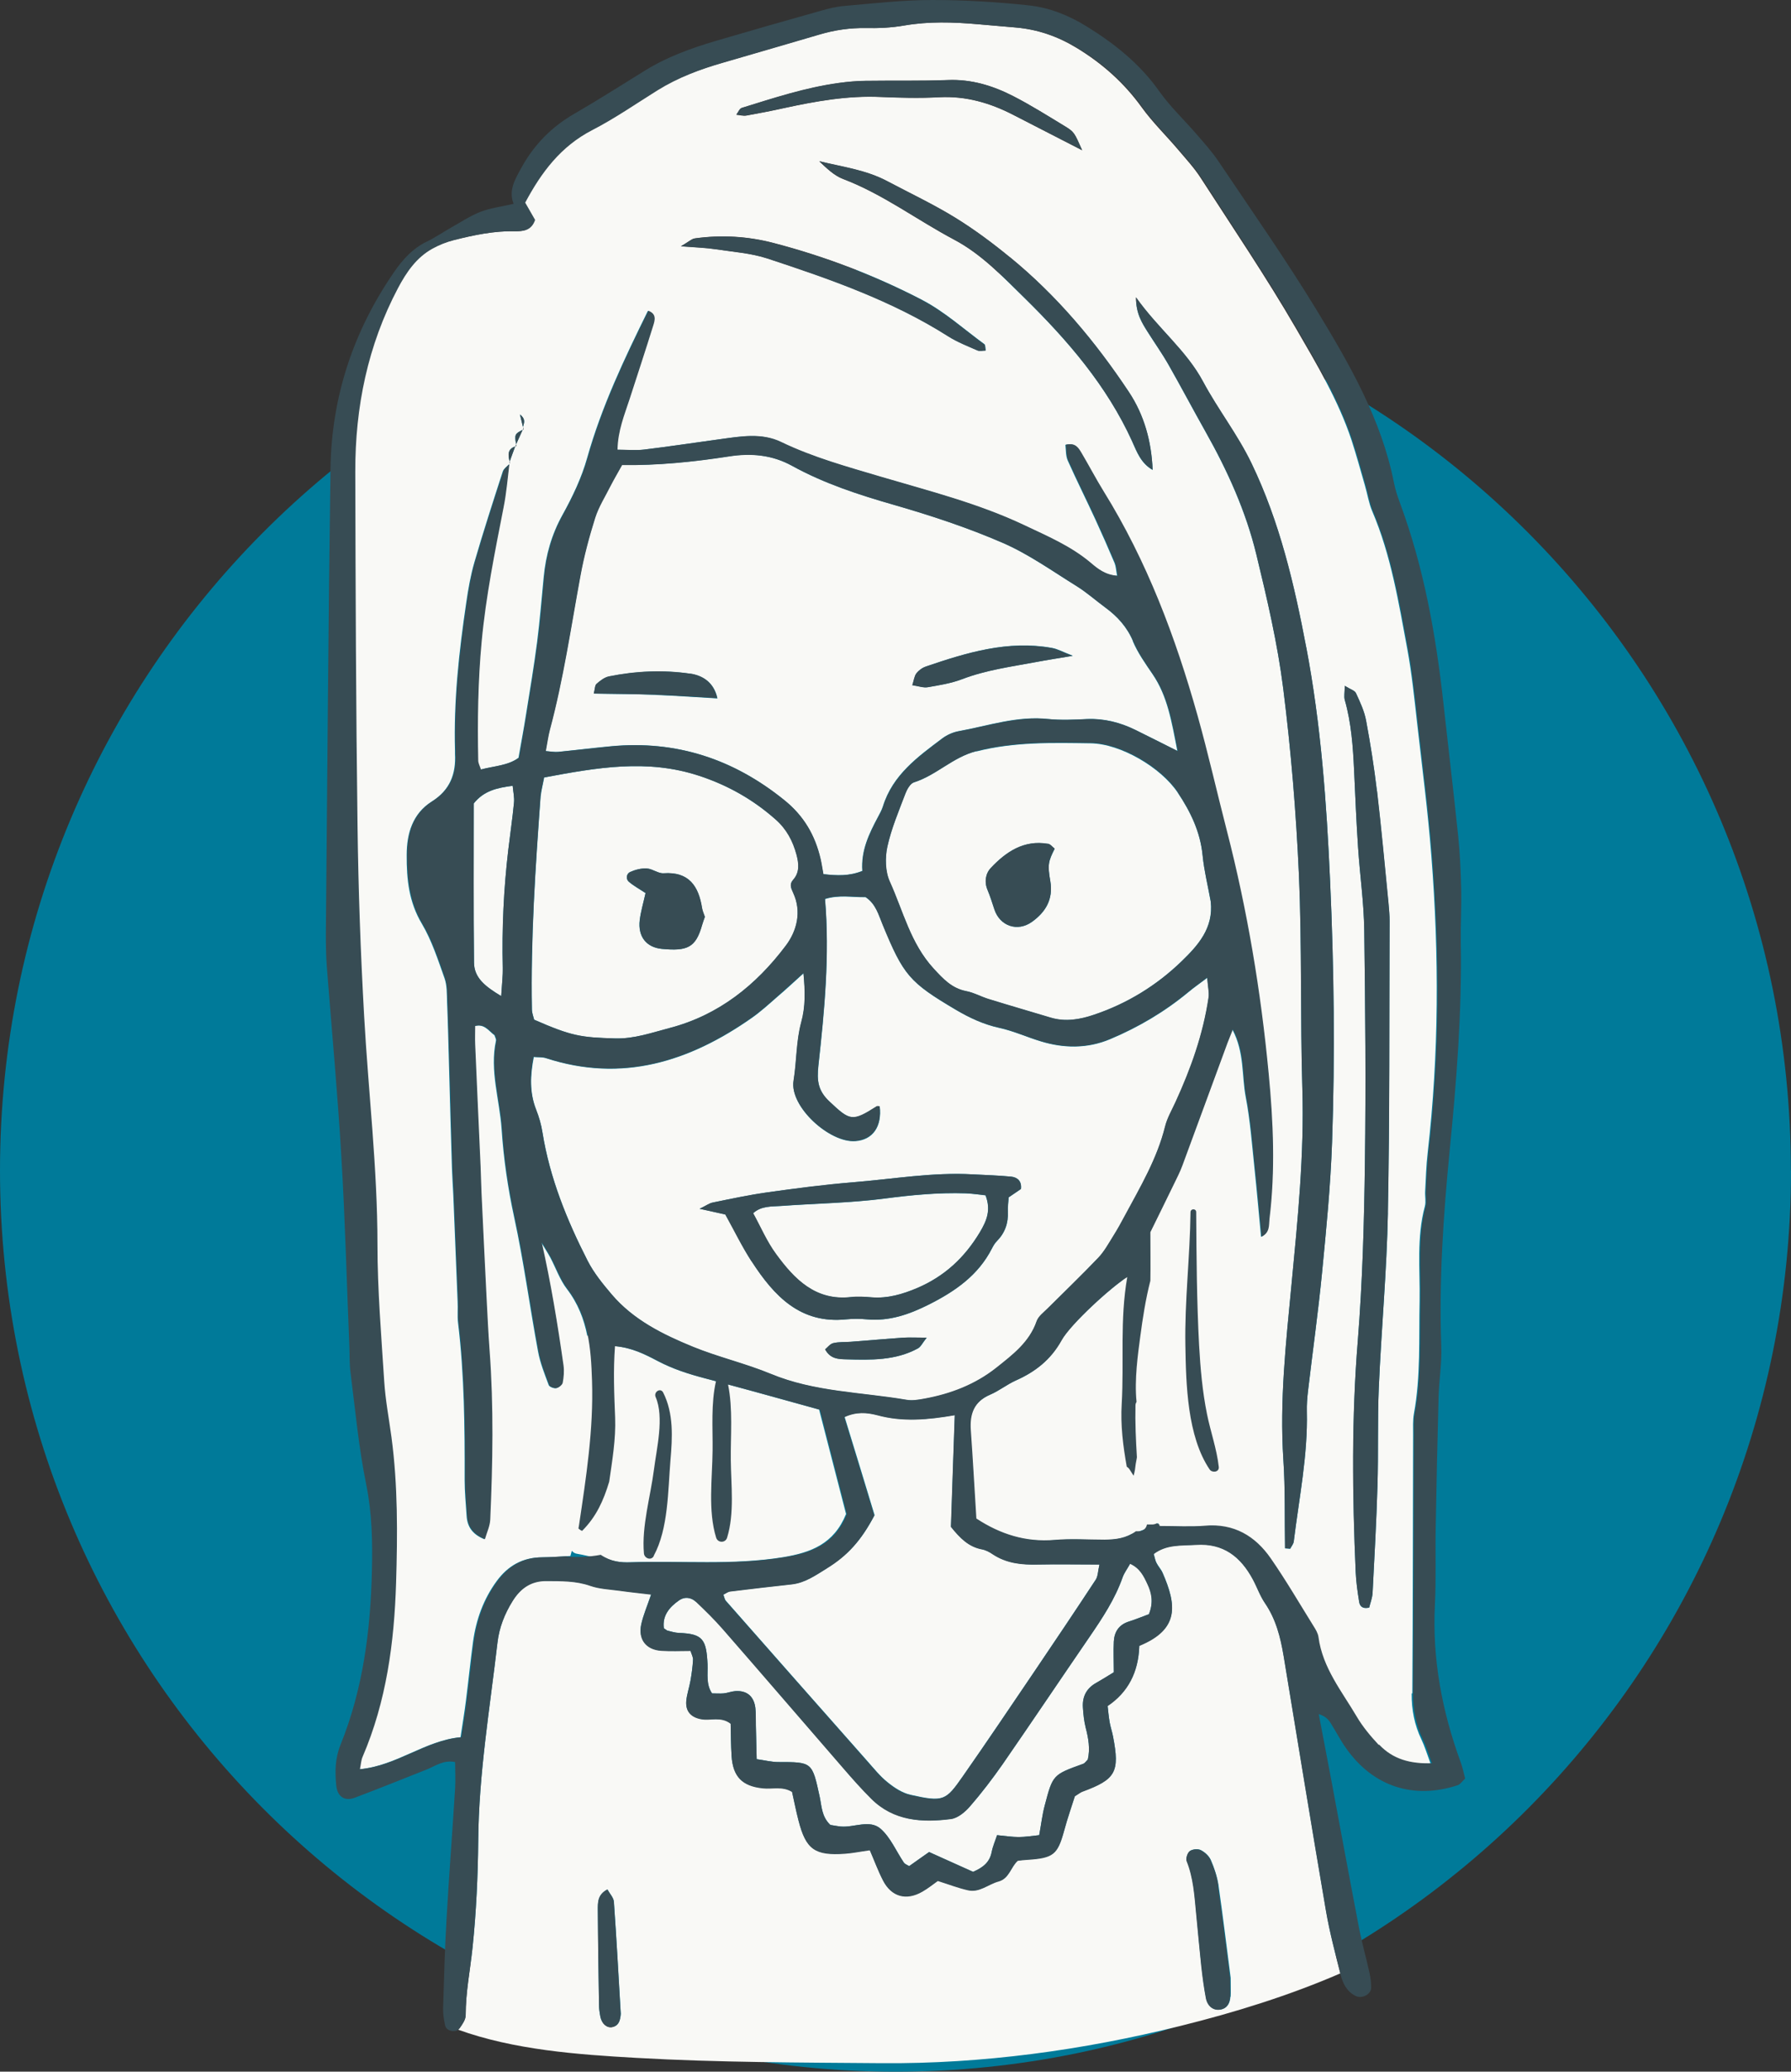 <svg width="83" height="96" viewBox="0 0 83 96" fill="none" xmlns="http://www.w3.org/2000/svg">
<rect x="0" y="0" width="83" height="96" fill="#333333" stroke="none"/>
<g clip-path="url(#clip0_130_338)">
<path d="M83 54.24C83 77.306 64.424 96 41.503 96C18.582 96 0 77.3 0 54.24C0 31.181 18.582 12.475 41.497 12.475C64.411 12.475 82.994 31.169 82.994 54.234L83 54.24Z" fill="#007A99"/>
<path fill-rule="evenodd" clip-rule="evenodd" d="M59.486 76.721C59.345 75.853 59.131 75.022 58.623 74.277C58.391 73.938 58.256 73.538 58.06 73.175C57.491 72.128 56.684 71.487 55.423 71.574C54.75 71.623 54.065 71.543 53.465 71.999C53.514 72.159 53.532 72.3 53.594 72.417C53.673 72.577 53.814 72.719 53.881 72.885C54.511 74.338 54.683 75.484 52.798 76.253C52.762 77.481 52.272 78.41 51.33 79.043C51.354 79.264 51.379 79.529 51.422 79.788C51.458 80.016 51.538 80.231 51.581 80.459C51.899 82.109 51.709 82.448 50.155 83.014C50.069 83.045 50.002 83.106 49.812 83.224C49.666 83.691 49.47 84.246 49.317 84.812C49.011 85.933 48.821 86.087 47.603 86.167C47.469 86.173 47.334 86.191 47.169 86.21C46.845 86.493 46.778 87.035 46.276 87.17C45.798 87.3 45.395 87.706 44.856 87.577C44.416 87.472 43.987 87.312 43.461 87.146C43.265 87.287 43.021 87.484 42.751 87.638C41.999 88.076 41.307 87.878 40.916 87.115C40.689 86.672 40.518 86.204 40.31 85.723C39.87 85.785 39.515 85.859 39.16 85.883C37.765 85.982 37.349 85.686 37.006 84.35C36.89 83.907 36.804 83.457 36.706 83.02C36.26 82.749 35.788 82.903 35.348 82.854C34.399 82.755 33.965 82.318 33.904 81.358C33.873 80.859 33.873 80.354 33.861 79.862C33.408 79.51 32.931 79.732 32.496 79.652C32.019 79.566 31.762 79.289 31.805 78.802C31.836 78.488 31.946 78.18 32.001 77.86C32.056 77.546 32.099 77.226 32.117 76.906C32.123 76.783 32.05 76.653 32.001 76.487C31.542 76.487 31.089 76.512 30.642 76.481C29.939 76.432 29.566 75.945 29.719 75.256C29.817 74.819 30 74.394 30.177 73.876C29.657 73.815 29.18 73.766 28.697 73.698C28.244 73.636 27.773 73.618 27.351 73.47C26.684 73.236 26.011 73.255 25.325 73.249C24.603 73.242 24.12 73.587 23.759 74.172C23.386 74.769 23.135 75.41 23.055 76.099C22.701 79.153 22.186 82.195 22.162 85.286C22.15 86.936 22.07 88.599 21.899 90.237C21.789 91.284 21.575 92.312 21.581 93.371C21.581 93.574 21.428 93.79 21.299 93.974C21.275 94.005 21.244 94.03 21.214 94.048C23.832 94.996 26.776 95.206 29.486 95.36C33.274 95.575 37.079 95.575 40.873 95.606C45.517 95.643 50.192 95.003 54.695 93.882C57.228 93.254 59.731 92.478 62.117 91.444C61.872 90.477 61.615 89.51 61.45 88.531C60.777 84.59 60.135 80.65 59.486 76.709V76.721ZM28.752 93.451C28.721 93.691 28.623 93.888 28.366 93.937C28.116 93.98 27.883 93.771 27.822 93.451C27.785 93.272 27.761 93.094 27.761 92.909C27.736 91.45 27.718 89.99 27.706 88.531C27.706 88.18 27.681 87.798 28.152 87.558C28.262 87.761 28.44 87.94 28.452 88.131C28.574 89.861 28.666 91.591 28.77 93.315C28.77 93.359 28.764 93.408 28.758 93.451H28.752ZM57.02 92.527C57.002 92.817 56.886 93.057 56.561 93.118C56.249 93.174 55.968 92.971 55.894 92.589C55.796 92.096 55.735 91.597 55.68 91.099C55.588 90.286 55.521 89.467 55.442 88.648C55.362 87.829 55.319 87.01 55.001 86.234C54.952 86.111 55.038 85.853 55.148 85.773C55.27 85.686 55.515 85.662 55.65 85.73C55.839 85.828 56.029 86 56.115 86.191C56.274 86.561 56.408 86.961 56.469 87.361C56.684 88.851 56.861 90.341 57.032 91.647C57.032 92.066 57.045 92.293 57.032 92.521L57.02 92.527Z" fill="#F9F9F6"/>
<path fill-rule="evenodd" clip-rule="evenodd" d="M65.452 78.464C65.476 74.468 65.476 70.465 65.488 66.469C65.488 66.149 65.47 65.817 65.525 65.509C65.843 63.779 65.751 62.03 65.788 60.287C65.813 58.822 65.641 57.344 66.033 55.897C66.088 55.681 66.033 55.441 66.045 55.207C66.076 54.61 66.094 54.013 66.162 53.422C66.688 48.841 66.694 44.247 66.333 39.66C66.174 37.597 65.904 35.547 65.672 33.49C65.543 32.351 65.427 31.206 65.219 30.079C64.815 27.918 64.467 25.732 63.592 23.688C63.432 23.312 63.371 22.893 63.255 22.499C63.053 21.797 62.857 21.083 62.631 20.387C62.019 18.546 61.022 16.878 60.061 15.221C58.684 12.845 57.136 10.56 55.643 8.245C55.35 7.789 54.97 7.377 54.615 6.958C54.053 6.293 53.422 5.683 52.914 4.981C52.095 3.842 51.091 2.95 49.898 2.223C49.017 1.687 48.087 1.361 47.071 1.275C46.478 1.225 45.89 1.17 45.297 1.121C44.159 1.022 43.021 0.985 41.883 1.182C41.301 1.287 40.702 1.312 40.108 1.299C39.368 1.287 38.652 1.392 37.948 1.601C36.455 2.038 34.968 2.469 33.475 2.906C32.417 3.214 31.395 3.596 30.453 4.175C29.443 4.803 28.464 5.486 27.412 6.028C25.956 6.779 25.05 7.986 24.303 9.39C24.475 9.692 24.628 9.957 24.762 10.191C24.591 10.695 24.2 10.72 23.845 10.714C22.872 10.695 21.936 10.893 21.006 11.127C20.663 11.213 20.32 11.348 20.008 11.521C19.262 11.933 18.797 12.617 18.405 13.355C16.998 16.015 16.423 18.872 16.429 21.853C16.441 27.32 16.459 32.794 16.533 38.262C16.57 41.199 16.674 44.142 16.839 47.08C17.035 50.608 17.463 54.124 17.457 57.67C17.457 59.782 17.628 61.894 17.769 64C17.824 64.868 17.989 65.73 18.105 66.599C18.399 68.84 18.387 71.093 18.319 73.347C18.234 76.112 17.873 78.839 16.765 81.413C16.698 81.567 16.692 81.746 16.643 81.986C18.381 81.832 19.69 80.65 21.342 80.502C21.434 79.886 21.526 79.344 21.593 78.802C21.709 77.891 21.801 76.974 21.923 76.069C22.064 75.053 22.401 74.111 23.012 73.273C23.533 72.559 24.212 72.171 25.105 72.165C25.552 72.165 25.992 72.128 26.433 72.103C26.457 72.017 26.476 71.943 26.5 71.863C26.561 71.937 26.647 71.992 26.763 72.005C27.032 72.048 27.283 72.122 27.559 72.165C27.687 72.183 27.803 72.165 27.901 72.109C28.342 72.368 28.77 72.411 29.211 72.393C31.573 72.313 33.934 72.54 36.29 72.159C37.587 71.943 38.646 71.543 39.209 70.157C38.805 68.594 38.383 66.962 37.96 65.318C36.149 64.819 34.406 64.326 32.649 63.865C31.897 63.668 31.169 63.434 30.477 63.07C29.878 62.756 29.272 62.442 28.464 62.375C28.452 62.51 28.452 62.645 28.446 62.781C28.415 62.756 28.385 62.732 28.354 62.707C28.354 62.707 28.354 62.707 28.354 62.701C28.409 62.436 28.299 62.128 27.999 62.054C27.969 62.048 27.938 62.042 27.913 62.03C27.761 61.9 27.589 61.87 27.43 61.907C27.406 61.907 27.387 61.9 27.363 61.894C27.314 61.888 27.265 61.888 27.216 61.894C27.063 61.131 26.788 60.404 26.274 59.733C25.943 59.302 25.76 58.76 25.503 58.274C25.374 58.034 25.221 57.806 25.081 57.572C25.515 59.487 25.827 61.377 26.09 63.28C26.127 63.538 26.102 63.822 26.053 64.08C26.035 64.179 25.876 64.308 25.766 64.326C25.662 64.345 25.46 64.265 25.429 64.185C25.24 63.674 25.032 63.163 24.934 62.627C24.548 60.552 24.273 58.459 23.826 56.402C23.533 55.047 23.337 53.693 23.245 52.319C23.153 50.959 22.688 49.623 22.982 48.231C23 48.151 22.939 48.059 22.915 47.972C22.645 47.775 22.443 47.424 21.997 47.548C21.997 47.849 21.985 48.126 21.997 48.397C22.076 50.281 22.162 52.159 22.248 54.044C22.266 54.456 22.272 54.869 22.291 55.281C22.364 56.888 22.443 58.489 22.523 60.096C22.566 60.921 22.602 61.746 22.664 62.572C22.86 65.189 22.811 67.805 22.694 70.422C22.682 70.718 22.541 71.007 22.45 71.327C21.887 71.1 21.654 70.743 21.623 70.238C21.587 69.69 21.532 69.135 21.532 68.587C21.538 66.149 21.52 63.717 21.226 61.291C21.189 60.971 21.226 60.651 21.207 60.324C21.14 58.674 21.073 57.018 21.006 55.367C20.987 54.955 20.957 54.542 20.944 54.13C20.895 52.572 20.853 51.008 20.81 49.45C20.779 48.44 20.761 47.431 20.718 46.421C20.706 46.057 20.718 45.669 20.602 45.337C20.296 44.475 20.008 43.582 19.549 42.806C18.95 41.803 18.84 40.744 18.846 39.629C18.846 38.619 19.121 37.702 20.008 37.142C20.853 36.612 21.134 35.867 21.085 34.931C21.085 34.888 21.085 34.839 21.085 34.796C21.018 32.493 21.269 30.208 21.605 27.936C21.697 27.302 21.807 26.668 21.985 26.052C22.395 24.642 22.847 23.244 23.3 21.847C23.343 21.723 23.471 21.631 23.581 21.526C23.502 22.185 23.447 22.844 23.318 23.491C22.909 25.566 22.492 27.628 22.297 29.74C22.125 31.575 22.107 33.41 22.137 35.245C22.137 35.374 22.211 35.498 22.266 35.664C22.884 35.498 23.533 35.485 24.028 35.116C24.151 34.408 24.273 33.78 24.371 33.145C24.554 32.012 24.744 30.88 24.891 29.747C25.019 28.743 25.099 27.733 25.197 26.729C25.295 25.713 25.564 24.765 26.066 23.86C26.531 23.023 26.953 22.136 27.21 21.218C27.883 18.829 28.935 16.619 30.024 14.408C30.416 14.556 30.324 14.852 30.245 15.104C29.89 16.243 29.517 17.376 29.149 18.509C28.911 19.242 28.611 19.956 28.593 20.843C29.033 20.843 29.437 20.88 29.835 20.837C31.01 20.695 32.184 20.517 33.353 20.357C34.301 20.227 35.28 20.049 36.18 20.486C37.673 21.206 39.264 21.637 40.83 22.105C43.063 22.764 45.309 23.331 47.432 24.334C48.509 24.845 49.592 25.301 50.516 26.077C50.846 26.354 51.201 26.649 51.77 26.686C51.721 26.428 51.715 26.249 51.654 26.095C51.367 25.418 51.073 24.747 50.767 24.082C50.345 23.164 49.892 22.259 49.482 21.342C49.384 21.12 49.402 20.849 49.372 20.615C49.818 20.504 49.959 20.763 50.1 20.997C50.449 21.588 50.767 22.198 51.128 22.782C53.123 26.009 54.444 29.525 55.472 33.158C55.968 34.925 56.372 36.717 56.831 38.496C57.785 42.197 58.409 45.953 58.77 49.752C58.984 51.993 59.088 54.247 58.807 56.494C58.77 56.784 58.831 57.122 58.44 57.313C58.336 56.217 58.244 55.164 58.134 54.117C58.017 53.022 57.938 51.913 57.73 50.836C57.54 49.838 57.675 48.767 57.112 47.708C56.996 48.003 56.922 48.169 56.861 48.336C56.163 50.226 55.478 52.116 54.775 54.007C54.664 54.308 54.518 54.592 54.377 54.881C53.998 55.663 53.612 56.445 53.288 57.104C53.288 57.399 53.288 57.683 53.288 57.96C53.239 57.984 53.196 58.009 53.153 58.046C52.706 58.434 52.321 58.871 51.991 59.345C51.152 59.949 49.543 61.451 49.176 62.122C48.687 63.015 47.965 63.575 47.065 63.975C46.649 64.16 46.288 64.456 45.872 64.634C45.119 64.954 44.911 65.527 44.966 66.291C45.064 67.658 45.144 69.031 45.223 70.379C46.343 71.112 47.518 71.481 48.846 71.371C49.617 71.303 50.394 71.358 51.165 71.358C51.605 71.358 52.039 71.315 52.437 71.087C52.865 70.952 53.276 70.786 53.673 70.582C53.685 70.632 53.698 70.681 53.71 70.73C54.469 70.73 55.154 70.773 55.827 70.718C57.155 70.613 58.14 71.198 58.862 72.233C59.566 73.249 60.19 74.32 60.844 75.373C60.942 75.527 61.046 75.699 61.071 75.872C61.254 77.3 62.154 78.384 62.845 79.566C63.12 80.034 63.481 80.465 63.855 80.865C64.485 81.53 65.287 81.752 66.296 81.721C66.131 81.272 66.027 80.927 65.874 80.607C65.55 79.929 65.415 79.234 65.421 78.476L65.452 78.464ZM23.618 21.391C23.557 21.102 23.502 20.818 23.869 20.695C23.783 20.929 23.698 21.157 23.618 21.391ZM23.918 20.584C23.838 20.141 23.863 20.098 24.212 19.925C24.114 20.147 24.016 20.363 23.918 20.584ZM24.236 19.784C24.2 19.63 24.157 19.457 24.096 19.205C24.395 19.445 24.267 19.624 24.236 19.784ZM34.369 5.006C35.849 4.55 37.324 4.064 38.872 3.849C39.276 3.793 39.686 3.756 40.096 3.75C41.375 3.732 42.654 3.762 43.932 3.713C45.021 3.67 46.013 3.972 46.955 4.458C47.769 4.877 48.546 5.363 49.323 5.837C49.788 6.121 49.782 6.139 50.149 6.964C48.992 6.367 47.977 5.85 46.961 5.326C45.89 4.772 44.77 4.446 43.541 4.507C42.629 4.557 41.711 4.532 40.8 4.495C39.276 4.427 37.801 4.692 36.327 5.012C35.745 5.142 35.164 5.252 34.583 5.357C34.454 5.382 34.314 5.339 34.124 5.32C34.222 5.191 34.277 5.037 34.369 5.012V5.006ZM45.303 16.237C44.844 16.034 44.373 15.855 43.951 15.585C41.35 13.928 38.468 12.925 35.574 11.976C34.803 11.724 33.971 11.668 33.163 11.545C32.723 11.477 32.27 11.465 31.56 11.41C31.927 11.2 32.056 11.065 32.203 11.046C33.433 10.874 34.669 10.948 35.862 11.262C38.242 11.884 40.549 12.764 42.733 13.897C43.773 14.439 44.666 15.252 45.621 15.948C45.67 15.985 45.658 16.108 45.682 16.237C45.548 16.237 45.407 16.274 45.303 16.231V16.237ZM52.474 20.467C51.299 17.875 49.476 15.769 47.481 13.811C46.471 12.82 45.48 11.773 44.22 11.108C42.488 10.191 40.916 8.996 39.068 8.294C38.658 8.14 38.315 7.802 37.967 7.475C39.037 7.74 40.133 7.875 41.118 8.399C42.164 8.953 43.241 9.458 44.25 10.08C45.138 10.628 45.988 11.262 46.796 11.921C48.974 13.7 50.761 15.837 52.315 18.171C53.031 19.248 53.361 20.467 53.416 21.779C52.878 21.471 52.688 20.954 52.474 20.474V20.467ZM61.731 52.941C61.658 54.955 61.462 56.968 61.267 58.982C61.089 60.811 60.832 62.627 60.618 64.45C60.581 64.77 60.551 65.09 60.563 65.41C60.612 67.442 60.202 69.431 59.957 71.432C59.945 71.549 59.847 71.66 59.792 71.771C59.712 71.765 59.633 71.758 59.553 71.752C59.529 70.379 59.566 69 59.474 67.633C59.296 64.911 59.596 62.221 59.853 59.524C60.141 56.507 60.447 53.496 60.355 50.46C60.257 47.154 60.343 43.847 60.196 40.547C60.067 37.659 59.829 34.771 59.468 31.908C59.205 29.82 58.721 27.752 58.225 25.707C57.736 23.694 56.886 21.816 55.87 20.012C55.288 18.977 54.732 17.924 54.144 16.89C53.851 16.373 53.502 15.886 53.184 15.381C52.921 14.963 52.645 14.538 52.645 13.787C53.692 15.258 54.983 16.243 55.76 17.703C56.445 18.989 57.357 20.147 57.999 21.477C59.309 24.199 59.982 27.093 60.538 30.024C61.218 33.595 61.481 37.209 61.64 40.836C61.823 44.875 61.872 48.914 61.731 52.954V52.941ZM64.32 56.193C64.271 58.902 64.014 61.599 63.898 64.308C63.83 65.823 63.885 67.337 63.836 68.852C63.787 70.502 63.696 72.153 63.61 73.803C63.598 74.049 63.5 74.295 63.451 74.499C63.102 74.572 63.01 74.394 62.986 74.221C62.912 73.772 62.851 73.31 62.827 72.855C62.674 69.277 62.637 65.7 62.925 62.122C63.145 59.376 63.218 56.617 63.255 53.865C63.304 50.281 63.273 46.704 63.224 43.12C63.206 41.84 63.023 40.559 62.937 39.278C62.857 38.09 62.808 36.895 62.753 35.701C62.704 34.599 62.625 33.502 62.319 32.431C62.276 32.277 62.319 32.093 62.319 31.785C62.576 31.945 62.784 32 62.839 32.123C63.029 32.536 63.231 32.961 63.31 33.404C63.512 34.488 63.683 35.578 63.812 36.667C64.014 38.398 64.173 40.134 64.344 41.87C64.369 42.141 64.399 42.418 64.393 42.696C64.375 47.197 64.405 51.698 64.314 56.199L64.32 56.193Z" fill="#F9F9F6"/>
<path fill-rule="evenodd" clip-rule="evenodd" d="M24.848 51.427C24.983 51.766 25.087 52.123 25.142 52.486C25.484 54.598 26.274 56.55 27.234 58.428C27.522 58.988 27.932 59.499 28.348 59.986C29.358 61.174 30.722 61.845 32.117 62.418C33.298 62.898 34.552 63.187 35.727 63.674C37.746 64.511 39.906 64.517 42.011 64.875C42.274 64.918 42.562 64.875 42.825 64.825C44.055 64.61 45.199 64.166 46.184 63.385C46.937 62.793 47.708 62.215 48.044 61.236C48.123 61.002 48.38 60.817 48.57 60.626C49.347 59.85 50.143 59.087 50.901 58.292C51.177 58.003 51.373 57.633 51.593 57.289C51.789 56.981 51.966 56.654 52.137 56.334C52.853 55.004 53.624 53.699 53.998 52.209C54.095 51.815 54.309 51.451 54.481 51.076C55.191 49.53 55.76 47.936 56.011 46.242C56.047 45.996 55.98 45.737 55.949 45.312C55.564 45.602 55.313 45.774 55.081 45.971C53.979 46.883 52.774 47.597 51.458 48.151C50.381 48.607 49.286 48.576 48.252 48.262C47.61 48.071 46.973 47.776 46.312 47.634C45.584 47.474 44.93 47.166 44.299 46.796C42.146 45.522 41.876 45.202 40.91 42.862C40.72 42.406 40.597 41.895 40.114 41.575C39.508 41.587 38.878 41.458 38.236 41.661C38.456 44.272 38.211 46.827 37.93 49.37C37.85 50.097 37.911 50.559 38.45 51.057C39.398 51.944 39.496 51.993 40.634 51.273C40.665 51.254 40.726 51.273 40.769 51.273C40.879 52.203 40.451 52.825 39.643 52.88C38.45 52.972 36.584 51.279 36.779 50.091C36.926 49.185 36.896 48.262 37.134 47.381C37.336 46.649 37.318 45.934 37.238 45.103C36.749 45.547 36.388 45.885 36.008 46.205C35.629 46.538 35.256 46.877 34.846 47.166C31.94 49.204 28.831 50.183 25.307 49.038C25.142 48.982 24.952 49.001 24.738 48.982C24.573 49.832 24.536 50.639 24.854 51.439L24.848 51.427ZM42.537 62.486C41.497 63.052 40.353 63.021 39.221 62.99C38.854 62.978 38.487 62.972 38.242 62.529C38.364 62.43 38.48 62.276 38.621 62.239C38.884 62.178 39.16 62.196 39.429 62.178C40.243 62.116 41.05 62.042 41.864 61.987C42.17 61.968 42.482 61.987 42.947 61.987C42.751 62.239 42.672 62.418 42.537 62.486ZM33.035 55.725C33.879 55.552 34.724 55.374 35.58 55.251C36.89 55.072 38.199 54.9 39.508 54.789C41.368 54.641 43.216 54.309 45.089 54.419C45.676 54.45 46.27 54.469 46.857 54.524C47.151 54.555 47.359 54.727 47.316 55.097C47.145 55.214 46.961 55.337 46.747 55.484C46.735 55.688 46.698 55.922 46.71 56.143C46.735 56.679 46.575 57.135 46.196 57.517C46.104 57.609 46.031 57.738 45.97 57.855C45.333 59.099 44.263 59.838 43.057 60.447C42.139 60.909 41.215 61.236 40.175 61.137C39.857 61.106 39.533 61.106 39.221 61.137C37.085 61.359 35.874 60.047 34.846 58.465C34.399 57.781 34.044 57.03 33.622 56.279C33.194 56.18 32.888 56.113 32.429 56.014C32.729 55.866 32.876 55.755 33.041 55.725H33.035Z" fill="#F9F9F6"/>
<path fill-rule="evenodd" clip-rule="evenodd" d="M52.505 29.71C52.223 29.045 51.776 28.558 51.214 28.146C50.773 27.819 50.357 27.45 49.892 27.16C48.766 26.465 47.671 25.677 46.465 25.153C44.838 24.445 43.137 23.885 41.424 23.392C39.79 22.924 38.187 22.401 36.7 21.582C35.758 21.065 34.779 20.985 33.781 21.145C32.117 21.403 30.453 21.57 28.819 21.545C28.617 21.908 28.44 22.21 28.281 22.518C28.03 23.004 27.736 23.478 27.571 23.996C27.296 24.87 27.057 25.763 26.892 26.662C26.451 29.057 26.102 31.465 25.472 33.817C25.393 34.118 25.35 34.426 25.282 34.802C25.521 34.82 25.698 34.857 25.87 34.839C26.69 34.759 27.504 34.654 28.317 34.58C31.328 34.297 33.977 35.165 36.333 37.068C37.245 37.8 37.771 38.706 38.022 39.808C38.071 40.023 38.101 40.245 38.15 40.504C38.78 40.578 39.349 40.602 39.961 40.356C39.894 39.408 40.273 38.632 40.683 37.862C40.769 37.702 40.861 37.536 40.916 37.363C41.368 35.904 42.531 35.067 43.663 34.217C43.877 34.057 44.146 33.934 44.41 33.884C45.792 33.632 47.145 33.158 48.589 33.318C49.176 33.38 49.776 33.349 50.369 33.318C51.164 33.287 51.911 33.472 52.615 33.823C53.184 34.1 53.753 34.389 54.56 34.796C54.291 33.41 54.102 32.253 53.41 31.237C53.074 30.744 52.725 30.252 52.492 29.703L52.505 29.71ZM30.392 32.197C29.455 32.16 28.513 32.16 27.522 32.142C27.577 31.926 27.571 31.76 27.65 31.692C27.816 31.545 28.017 31.391 28.226 31.348C29.474 31.095 30.747 31.04 32.001 31.224C32.57 31.311 33.09 31.625 33.249 32.364C32.252 32.308 31.328 32.24 30.398 32.203L30.392 32.197ZM48.013 30.676C46.857 30.892 45.694 31.046 44.587 31.471C44.085 31.662 43.541 31.748 43.008 31.84C42.806 31.877 42.58 31.791 42.286 31.748C42.36 31.514 42.378 31.323 42.476 31.2C42.58 31.064 42.745 30.941 42.91 30.886C44.807 30.239 46.716 29.654 48.754 30.024C49.005 30.067 49.243 30.202 49.721 30.387C48.986 30.51 48.503 30.584 48.02 30.676H48.013Z" fill="#F9F9F6"/>
<path fill-rule="evenodd" clip-rule="evenodd" d="M45.254 34.808C44.146 35.085 43.394 35.929 42.354 36.255C42.176 36.31 42.023 36.581 41.95 36.791C41.644 37.597 41.301 38.404 41.118 39.241C41.008 39.752 41.02 40.393 41.234 40.861C41.852 42.221 42.194 43.718 43.259 44.882C43.712 45.374 44.11 45.805 44.783 45.934C45.138 46.002 45.468 46.187 45.811 46.298C46.765 46.593 47.732 46.87 48.687 47.16C49.378 47.369 50.051 47.246 50.7 47.024C52.235 46.507 53.594 45.67 54.756 44.549C55.509 43.816 56.243 43.016 56.108 41.784C55.98 41.07 55.803 40.356 55.729 39.635C55.625 38.546 55.172 37.616 54.579 36.729C53.802 35.565 51.929 34.463 50.547 34.445C48.778 34.42 47.016 34.371 45.254 34.82V34.808ZM48.674 40.836C48.815 41.673 48.46 42.265 47.824 42.72C47.151 43.2 46.331 42.911 46.08 42.135C45.982 41.84 45.89 41.538 45.768 41.249C45.609 40.867 45.676 40.479 45.921 40.22C46.624 39.469 47.45 38.915 48.564 39.106C48.68 39.124 48.772 39.254 48.876 39.334C48.582 39.919 48.54 40.073 48.674 40.842V40.836Z" fill="#F9F9F6"/>
<path fill-rule="evenodd" clip-rule="evenodd" d="M38.303 72.682C37.801 72.99 37.312 73.341 36.694 73.409C35.745 73.513 34.797 73.618 33.843 73.741C33.732 73.754 33.628 73.84 33.524 73.889C33.573 74.025 33.586 74.123 33.641 74.178C35.819 76.654 38.003 79.129 40.188 81.598C40.494 81.943 40.781 82.306 41.136 82.589C41.448 82.842 41.815 83.082 42.195 83.168C43.73 83.513 43.834 83.439 44.624 82.306C45.75 80.693 46.851 79.055 47.958 77.423C48.907 76.019 49.855 74.609 50.785 73.193C50.889 73.033 50.883 72.799 50.957 72.491C49.922 72.491 49.017 72.473 48.111 72.491C47.365 72.51 46.655 72.442 46.013 72.017C45.86 71.919 45.688 71.826 45.517 71.789C44.887 71.672 44.483 71.26 44.073 70.743C44.128 69.037 44.189 67.313 44.251 65.57C42.996 65.786 41.834 65.891 40.659 65.57C40.188 65.441 39.686 65.398 39.141 65.657C39.619 67.208 40.084 68.735 40.53 70.207C39.925 71.365 39.288 72.073 38.309 72.67L38.303 72.682Z" fill="#F9F9F6"/>
<path fill-rule="evenodd" clip-rule="evenodd" d="M25.056 36.877C24.817 40.171 24.591 43.471 24.652 46.778C24.652 46.95 24.726 47.117 24.756 47.252C26.494 48.016 26.91 48.077 28.507 48.12C29.4 48.145 30.214 47.855 31.046 47.634C33.31 47.043 35.042 45.651 36.419 43.822C36.926 43.151 37.171 42.246 36.761 41.372C36.651 41.138 36.578 40.965 36.761 40.768C37.079 40.411 37.018 39.992 36.914 39.598C36.749 38.97 36.455 38.416 35.947 37.973C34.901 37.055 33.751 36.397 32.417 35.953C30 35.153 27.663 35.571 25.221 36.027C25.142 36.427 25.081 36.655 25.062 36.877H25.056ZM29.205 40.405C29.443 40.3 29.719 40.233 29.976 40.245C30.239 40.263 30.502 40.485 30.753 40.467C31.927 40.386 32.374 41.058 32.533 42.086C32.552 42.221 32.613 42.345 32.662 42.486C32.619 42.609 32.57 42.739 32.533 42.868C32.239 43.908 31.86 44.081 30.673 43.97C29.945 43.902 29.553 43.391 29.645 42.634C29.694 42.234 29.817 41.84 29.914 41.384C29.645 41.205 29.37 41.058 29.143 40.861C28.984 40.725 29.033 40.479 29.205 40.405Z" fill="#F9F9F6"/>
<path fill-rule="evenodd" clip-rule="evenodd" d="M32.252 74.228C32.031 74.018 31.732 73.981 31.487 74.148C31.028 74.462 30.685 74.868 30.765 75.453C30.863 75.515 30.899 75.552 30.936 75.564C31.114 75.607 31.291 75.662 31.468 75.668C32.576 75.706 32.735 75.97 32.79 77.128C32.808 77.571 32.711 78.045 32.998 78.47C33.182 78.47 33.359 78.482 33.537 78.47C33.72 78.452 33.892 78.378 34.075 78.365C34.607 78.329 34.938 78.599 35.005 79.141C35.036 79.412 35.023 79.689 35.029 79.966C35.042 80.465 35.054 80.958 35.066 81.518C35.458 81.573 35.764 81.653 36.07 81.653C37.642 81.653 37.636 81.647 37.985 83.254C38.083 83.692 38.071 84.178 38.48 84.566C38.609 84.584 38.786 84.627 38.964 84.64C39.588 84.695 40.304 84.295 40.818 84.751C41.277 85.157 41.534 85.791 41.889 86.315C41.938 86.382 42.035 86.413 42.133 86.475C42.415 86.278 42.709 86.068 43.057 85.822C43.828 86.173 44.489 86.469 45.095 86.74C45.59 86.53 45.872 86.272 45.958 85.816C46.007 85.563 46.111 85.323 46.208 85.04C46.594 85.077 46.906 85.126 47.212 85.126C47.524 85.126 47.83 85.071 48.16 85.04C48.252 84.541 48.301 84.092 48.417 83.661C48.791 82.239 48.797 82.239 50.198 81.734C50.271 81.709 50.326 81.617 50.412 81.537C50.528 81.044 50.443 80.551 50.314 80.059C50.234 79.751 50.204 79.431 50.185 79.111C50.155 78.606 50.363 78.224 50.81 77.978C51.085 77.83 51.342 77.657 51.617 77.491C51.617 76.98 51.599 76.524 51.617 76.069C51.642 75.619 51.85 75.293 52.303 75.145C52.639 75.04 52.969 74.899 53.245 74.8C53.471 74.246 53.373 73.803 53.171 73.378C53 73.021 52.829 72.657 52.376 72.454C52.241 72.701 52.101 72.879 52.027 73.089C51.672 74.098 51.091 74.973 50.498 75.841C49.151 77.805 47.824 79.782 46.471 81.74C46 82.417 45.499 83.076 44.96 83.692C44.734 83.956 44.397 84.24 44.079 84.283C42.739 84.461 41.417 84.381 40.377 83.341C39.925 82.891 39.496 82.411 39.08 81.924C37.22 79.782 35.372 77.627 33.506 75.49C33.114 75.04 32.686 74.628 32.258 74.215L32.252 74.228Z" fill="#F9F9F6"/>
<path fill-rule="evenodd" clip-rule="evenodd" d="M23.82 37.197C23.845 36.951 23.783 36.698 23.759 36.415C23.025 36.507 22.419 36.649 21.954 37.234C21.954 39.672 21.936 42.135 21.966 44.604C21.972 45.312 22.474 45.707 23.227 46.162C23.263 45.571 23.312 45.208 23.3 44.851C23.257 43.022 23.343 41.193 23.557 39.377C23.643 38.65 23.747 37.93 23.82 37.203V37.197Z" fill="#F9F9F6"/>
<path fill-rule="evenodd" clip-rule="evenodd" d="M39.435 60.109C39.747 60.072 40.071 60.096 40.39 60.121C41.136 60.176 41.815 59.979 42.501 59.69C43.767 59.148 44.697 58.286 45.407 57.104C45.737 56.55 45.927 56.063 45.67 55.392C45.383 55.361 45.07 55.312 44.758 55.3C43.486 55.257 42.225 55.38 40.959 55.546C39.38 55.749 37.783 55.768 36.198 55.885C35.752 55.915 35.274 55.872 34.895 56.223C35.244 56.858 35.531 57.541 35.96 58.12C36.81 59.283 37.789 60.293 39.429 60.109H39.435Z" fill="#F9F9F6"/>
<path fill-rule="evenodd" clip-rule="evenodd" d="M55.57 62.344C55.46 60.293 55.448 58.224 55.435 56.168C55.435 55.995 55.178 55.995 55.172 56.168C55.148 58.231 54.897 60.275 54.934 62.344C54.964 64.148 55.019 66.555 56.059 68.095C56.176 68.261 56.506 68.224 56.482 67.978C56.39 67.147 56.102 66.352 55.937 65.533C55.723 64.48 55.631 63.415 55.57 62.344Z" fill="#374C54"/>
<path fill-rule="evenodd" clip-rule="evenodd" d="M67.685 81.641C66.828 79.289 66.369 76.875 66.498 74.351C66.559 73.162 66.51 71.962 66.535 70.767C66.571 68.747 66.614 66.728 66.669 64.708C66.694 63.932 66.822 63.15 66.792 62.374C66.681 59.339 66.889 56.316 67.183 53.298C67.501 50.097 67.752 46.901 67.697 43.681C67.685 42.855 67.734 42.024 67.716 41.199C67.697 40.374 67.66 39.543 67.575 38.724C67.361 36.667 67.116 34.617 66.889 32.56C66.541 29.402 65.984 26.292 64.876 23.3C64.766 22.998 64.662 22.69 64.601 22.376C64.02 19.433 62.545 16.884 61.022 14.377C59.59 12.025 58.011 9.772 56.475 7.487C56.17 7.032 55.803 6.625 55.441 6.207C54.872 5.548 54.23 4.944 53.728 4.236C52.835 2.968 51.678 2.044 50.381 1.238C49.549 0.72 48.65 0.357 47.701 0.252C46.221 0.092 44.709 0 43.204 0C41.84 0 40.475 0.16 39.111 0.277C38.75 0.308 38.389 0.4 38.04 0.499C36.412 0.954 34.791 1.422 33.169 1.896C32.031 2.235 30.912 2.635 29.89 3.27C28.807 3.941 27.724 4.63 26.616 5.271C25.558 5.88 24.744 6.712 24.157 7.783C23.869 8.312 23.557 8.817 23.802 9.445C23.245 9.575 22.743 9.636 22.284 9.809C21.819 9.987 21.391 10.271 20.956 10.517C20.559 10.739 20.18 11.003 19.77 11.2C19.127 11.514 18.674 12.013 18.277 12.586C16.374 15.338 15.358 18.398 15.315 21.748C15.217 28.915 15.168 36.089 15.101 43.256C15.101 43.761 15.107 44.266 15.144 44.77C15.37 47.701 15.646 50.632 15.817 53.563C15.994 56.494 16.068 59.437 16.19 62.374C16.208 62.787 16.19 63.206 16.245 63.612C16.465 65.342 16.625 67.091 16.973 68.797C17.242 70.121 17.267 71.438 17.236 72.768C17.175 75.539 16.826 78.267 15.78 80.853C15.529 81.475 15.517 82.103 15.584 82.749C15.639 83.26 15.976 83.482 16.447 83.303C17.555 82.885 18.656 82.441 19.757 82.004C20.173 81.838 20.553 81.542 21.091 81.653C21.091 82.06 21.116 82.472 21.091 82.879C20.963 84.898 20.81 86.912 20.693 88.931C20.614 90.304 20.577 91.684 20.534 93.057C20.528 93.328 20.571 93.605 20.632 93.87C20.693 94.134 21.146 94.214 21.299 93.993C21.428 93.814 21.581 93.593 21.581 93.389C21.581 92.33 21.789 91.302 21.899 90.255C22.07 88.611 22.144 86.955 22.162 85.305C22.186 82.214 22.7 79.172 23.055 76.118C23.135 75.428 23.386 74.788 23.759 74.191C24.126 73.606 24.609 73.261 25.325 73.267C26.011 73.273 26.684 73.255 27.351 73.489C27.773 73.636 28.244 73.655 28.697 73.716C29.174 73.784 29.657 73.833 30.177 73.895C30 74.418 29.816 74.837 29.718 75.274C29.566 75.97 29.933 76.45 30.642 76.499C31.089 76.53 31.536 76.506 32.001 76.506C32.05 76.672 32.129 76.801 32.117 76.924C32.099 77.245 32.056 77.559 32.001 77.879C31.946 78.193 31.836 78.501 31.805 78.821C31.762 79.307 32.019 79.584 32.496 79.671C32.931 79.751 33.408 79.529 33.861 79.88C33.873 80.373 33.873 80.871 33.904 81.376C33.965 82.337 34.399 82.774 35.348 82.872C35.794 82.922 36.259 82.762 36.706 83.039C36.804 83.476 36.89 83.925 37.006 84.369C37.349 85.705 37.758 86 39.16 85.902C39.514 85.877 39.869 85.803 40.31 85.742C40.518 86.222 40.689 86.69 40.916 87.133C41.307 87.903 41.999 88.094 42.751 87.657C43.02 87.503 43.259 87.306 43.461 87.164C43.987 87.33 44.416 87.497 44.856 87.595C45.389 87.718 45.798 87.318 46.276 87.189C46.777 87.053 46.845 86.505 47.169 86.228C47.328 86.21 47.463 86.191 47.603 86.185C48.821 86.105 49.011 85.951 49.317 84.831C49.47 84.264 49.665 83.704 49.812 83.242C50.002 83.125 50.075 83.063 50.155 83.032C51.709 82.46 51.899 82.121 51.581 80.477C51.538 80.249 51.464 80.034 51.422 79.806C51.379 79.547 51.354 79.283 51.33 79.061C52.272 78.429 52.761 77.499 52.798 76.272C54.683 75.502 54.517 74.357 53.881 72.904C53.808 72.737 53.673 72.602 53.594 72.436C53.532 72.319 53.514 72.183 53.465 72.017C54.065 71.561 54.75 71.635 55.423 71.592C56.69 71.506 57.497 72.14 58.06 73.193C58.256 73.556 58.391 73.957 58.623 74.295C59.131 75.04 59.339 75.871 59.486 76.74C60.135 80.68 60.777 84.627 61.45 88.562C61.621 89.553 61.884 90.532 62.129 91.511C62.233 91.918 62.417 92.287 62.821 92.49C63.108 92.632 63.536 92.429 63.543 92.109C63.543 91.881 63.518 91.653 63.469 91.431C63.322 90.76 63.133 90.095 62.998 89.424C62.539 87.035 62.099 84.64 61.652 82.251C61.474 81.308 61.291 80.373 61.114 79.43C61.401 79.517 61.548 79.664 61.658 79.831C61.903 80.219 62.111 80.631 62.374 81.001C63.622 82.78 65.495 83.402 67.556 82.725C67.673 82.688 67.758 82.546 67.899 82.417C67.832 82.171 67.783 81.906 67.691 81.653L67.685 81.641ZM53.245 74.8C52.969 74.899 52.645 75.04 52.303 75.145C51.85 75.293 51.642 75.619 51.617 76.069C51.593 76.524 51.617 76.98 51.617 77.491C51.342 77.657 51.079 77.823 50.81 77.977C50.363 78.224 50.155 78.605 50.185 79.11C50.204 79.43 50.241 79.751 50.314 80.058C50.443 80.551 50.528 81.044 50.412 81.536C50.332 81.616 50.277 81.703 50.198 81.733C48.797 82.238 48.79 82.232 48.417 83.661C48.301 84.092 48.252 84.541 48.16 85.04C47.83 85.071 47.518 85.126 47.212 85.126C46.9 85.126 46.588 85.077 46.208 85.04C46.117 85.323 46.006 85.563 45.958 85.816C45.872 86.271 45.59 86.524 45.095 86.739C44.489 86.468 43.834 86.167 43.057 85.822C42.709 86.068 42.415 86.271 42.133 86.475C42.035 86.413 41.931 86.382 41.889 86.314C41.534 85.785 41.271 85.157 40.818 84.75C40.304 84.295 39.588 84.695 38.964 84.64C38.786 84.621 38.609 84.584 38.48 84.566C38.071 84.178 38.077 83.698 37.985 83.254C37.636 81.647 37.642 81.653 36.07 81.653C35.764 81.653 35.458 81.573 35.066 81.518C35.054 80.957 35.042 80.465 35.029 79.966C35.023 79.689 35.036 79.412 35.005 79.141C34.938 78.599 34.607 78.328 34.075 78.365C33.898 78.377 33.72 78.451 33.537 78.47C33.359 78.488 33.176 78.47 32.998 78.47C32.711 78.045 32.808 77.571 32.79 77.128C32.735 75.97 32.576 75.711 31.468 75.668C31.291 75.662 31.114 75.607 30.936 75.564C30.893 75.551 30.863 75.514 30.765 75.453C30.685 74.862 31.028 74.461 31.487 74.147C31.725 73.981 32.031 74.018 32.252 74.227C32.68 74.634 33.108 75.052 33.5 75.502C35.366 77.639 37.214 79.794 39.074 81.936C39.496 82.423 39.918 82.903 40.371 83.353C41.411 84.393 42.733 84.467 44.073 84.295C44.391 84.252 44.728 83.968 44.954 83.704C45.492 83.082 45.994 82.423 46.465 81.752C47.818 79.794 49.145 77.817 50.491 75.853C51.085 74.985 51.666 74.11 52.021 73.101C52.094 72.891 52.235 72.713 52.37 72.466C52.823 72.67 53 73.033 53.165 73.39C53.367 73.809 53.465 74.252 53.239 74.812L53.245 74.8ZM39.135 65.669C39.68 65.416 40.181 65.459 40.653 65.582C41.827 65.903 42.99 65.798 44.244 65.582C44.183 67.325 44.128 69.049 44.067 70.755C44.483 71.272 44.881 71.684 45.511 71.801C45.682 71.832 45.86 71.925 46.006 72.029C46.649 72.454 47.359 72.522 48.105 72.503C49.011 72.485 49.922 72.503 50.95 72.503C50.877 72.811 50.883 73.045 50.779 73.205C49.849 74.621 48.901 76.032 47.952 77.435C46.845 79.067 45.749 80.705 44.617 82.318C43.828 83.445 43.73 83.525 42.188 83.18C41.809 83.094 41.436 82.854 41.13 82.602C40.775 82.318 40.487 81.949 40.181 81.61C37.997 79.141 35.819 76.666 33.635 74.191C33.579 74.129 33.573 74.037 33.518 73.901C33.622 73.852 33.726 73.766 33.836 73.753C34.785 73.636 35.733 73.525 36.688 73.421C37.306 73.353 37.795 73.002 38.297 72.694C39.276 72.097 39.906 71.389 40.518 70.231C40.071 68.76 39.6 67.233 39.129 65.681L39.135 65.669ZM52.627 33.829C51.917 33.484 51.177 33.293 50.381 33.324C49.788 33.349 49.188 33.379 48.601 33.324C47.157 33.17 45.804 33.644 44.422 33.89C44.159 33.94 43.889 34.063 43.675 34.223C42.543 35.079 41.381 35.91 40.928 37.369C40.873 37.542 40.781 37.708 40.695 37.868C40.285 38.638 39.906 39.42 39.973 40.362C39.362 40.608 38.792 40.583 38.162 40.51C38.113 40.245 38.083 40.029 38.034 39.814C37.777 38.705 37.257 37.806 36.345 37.074C33.989 35.171 31.34 34.303 28.33 34.586C27.51 34.666 26.696 34.765 25.882 34.845C25.711 34.863 25.539 34.826 25.295 34.808C25.368 34.432 25.405 34.124 25.484 33.823C26.115 31.471 26.463 29.057 26.904 26.668C27.069 25.769 27.308 24.876 27.583 24.002C27.748 23.484 28.048 23.016 28.293 22.524C28.452 22.216 28.629 21.914 28.831 21.551C30.459 21.576 32.129 21.409 33.794 21.151C34.791 20.997 35.776 21.071 36.712 21.588C38.199 22.407 39.802 22.93 41.436 23.398C43.143 23.891 44.844 24.451 46.478 25.159C47.683 25.683 48.778 26.465 49.904 27.166C50.369 27.456 50.779 27.825 51.226 28.152C51.789 28.564 52.235 29.051 52.517 29.716C52.743 30.258 53.098 30.756 53.434 31.249C54.126 32.265 54.316 33.422 54.585 34.808C53.777 34.407 53.208 34.118 52.639 33.835L52.627 33.829ZM54.585 36.723C55.172 37.609 55.625 38.539 55.735 39.629C55.803 40.349 55.986 41.064 56.114 41.778C56.249 43.009 55.515 43.816 54.762 44.543C53.606 45.663 52.241 46.501 50.706 47.018C50.051 47.24 49.378 47.357 48.693 47.153C47.732 46.864 46.771 46.587 45.817 46.291C45.468 46.187 45.138 45.996 44.789 45.928C44.116 45.799 43.718 45.368 43.265 44.875C42.201 43.718 41.858 42.221 41.24 40.854C41.026 40.386 41.014 39.746 41.124 39.235C41.307 38.398 41.65 37.591 41.956 36.784C42.035 36.581 42.188 36.304 42.36 36.249C43.4 35.922 44.153 35.085 45.26 34.802C47.022 34.358 48.784 34.401 50.553 34.426C51.935 34.444 53.814 35.547 54.585 36.71V36.723ZM32.411 35.953C33.745 36.396 34.901 37.049 35.941 37.973C36.449 38.422 36.737 38.97 36.908 39.598C37.012 39.992 37.073 40.411 36.755 40.768C36.578 40.971 36.651 41.144 36.755 41.372C37.165 42.252 36.92 43.151 36.412 43.822C35.036 45.651 33.298 47.042 31.04 47.634C30.208 47.849 29.394 48.145 28.501 48.12C26.904 48.071 26.488 48.009 24.75 47.252C24.72 47.123 24.652 46.95 24.646 46.778C24.585 43.471 24.811 40.171 25.05 36.877C25.068 36.649 25.136 36.427 25.209 36.027C27.644 35.571 29.988 35.153 32.405 35.953H32.411ZM24.732 48.97C24.946 48.988 25.136 48.97 25.301 49.025C28.825 50.17 31.94 49.191 34.84 47.153C35.25 46.864 35.623 46.525 36.002 46.193C36.376 45.867 36.743 45.528 37.232 45.091C37.312 45.928 37.33 46.642 37.128 47.369C36.89 48.249 36.92 49.173 36.773 50.078C36.584 51.267 38.444 52.96 39.637 52.867C40.445 52.806 40.873 52.19 40.763 51.26C40.714 51.26 40.659 51.242 40.628 51.26C39.49 51.987 39.392 51.938 38.444 51.045C37.911 50.546 37.844 50.084 37.924 49.358C38.205 46.815 38.45 44.259 38.23 41.649C38.872 41.445 39.502 41.575 40.108 41.562C40.591 41.883 40.714 42.394 40.904 42.849C41.87 45.189 42.139 45.509 44.293 46.784C44.923 47.16 45.572 47.461 46.306 47.621C46.967 47.763 47.603 48.059 48.246 48.249C49.28 48.563 50.381 48.594 51.452 48.139C52.768 47.584 53.973 46.87 55.074 45.959C55.307 45.768 55.558 45.589 55.943 45.3C55.974 45.725 56.041 45.983 56.004 46.23C55.754 47.923 55.184 49.518 54.475 51.063C54.303 51.439 54.089 51.802 53.991 52.196C53.624 53.686 52.847 54.992 52.131 56.322C51.96 56.642 51.782 56.968 51.587 57.276C51.373 57.621 51.171 57.99 50.895 58.28C50.137 59.074 49.341 59.838 48.564 60.613C48.374 60.804 48.117 60.989 48.038 61.223C47.701 62.196 46.924 62.775 46.178 63.372C45.193 64.154 44.048 64.591 42.819 64.813C42.549 64.862 42.268 64.911 42.005 64.862C39.906 64.505 37.74 64.499 35.721 63.661C34.546 63.175 33.286 62.886 32.111 62.405C30.716 61.833 29.351 61.161 28.342 59.973C27.932 59.487 27.516 58.982 27.228 58.415C26.268 56.531 25.472 54.579 25.136 52.473C25.081 52.116 24.977 51.753 24.842 51.414C24.524 50.614 24.56 49.807 24.726 48.958L24.732 48.97ZM63.885 80.847C63.512 80.446 63.151 80.015 62.876 79.547C62.184 78.371 61.291 77.288 61.101 75.853C61.077 75.681 60.973 75.508 60.875 75.354C60.22 74.301 59.596 73.23 58.892 72.214C58.17 71.173 57.185 70.588 55.858 70.699C55.178 70.755 54.493 70.712 53.74 70.712C53.74 70.687 53.728 70.662 53.722 70.638C53.698 70.625 53.673 70.619 53.643 70.607C53.63 70.607 53.624 70.595 53.612 70.588C53.551 70.619 53.477 70.644 53.392 70.644C53.312 70.644 53.233 70.644 53.153 70.644C53.123 70.816 52.988 70.958 52.761 70.958H52.639C52.192 71.284 51.697 71.34 51.189 71.346C50.418 71.346 49.635 71.29 48.87 71.358C47.542 71.469 46.367 71.1 45.248 70.367C45.162 69.012 45.089 67.645 44.991 66.278C44.936 65.515 45.144 64.942 45.896 64.622C46.312 64.443 46.679 64.148 47.09 63.963C47.989 63.563 48.705 63.002 49.2 62.11C49.604 61.371 51.513 59.622 52.241 59.179C51.893 61.143 52.094 63.101 51.984 65.047C51.923 66.038 52.046 67.005 52.217 67.965C52.266 67.996 52.309 68.033 52.345 68.088C52.407 68.187 52.474 68.285 52.535 68.384C52.56 68.292 52.578 68.206 52.596 68.113C52.615 67.928 52.645 67.75 52.682 67.565C52.682 67.553 52.682 67.547 52.688 67.534C52.639 66.728 52.602 65.927 52.621 65.121C52.621 65.053 52.645 65.004 52.67 64.96C52.566 63.92 52.737 62.738 52.841 61.95C52.957 61.075 53.092 60.201 53.312 59.345C53.324 58.637 53.312 57.91 53.312 57.098C53.636 56.439 54.022 55.657 54.401 54.875C54.542 54.585 54.689 54.302 54.799 54C55.496 52.116 56.188 50.22 56.886 48.329C56.947 48.163 57.02 47.997 57.136 47.701C57.705 48.76 57.565 49.838 57.754 50.829C57.962 51.907 58.042 53.015 58.158 54.111C58.274 55.158 58.36 56.211 58.464 57.307C58.856 57.116 58.801 56.777 58.831 56.488C59.107 54.24 59.009 51.987 58.794 49.746C58.434 45.947 57.809 42.191 56.855 38.49C56.396 36.71 55.992 34.919 55.496 33.151C54.475 29.519 53.153 26.003 51.152 22.776C50.791 22.191 50.473 21.582 50.124 20.991C49.984 20.757 49.843 20.498 49.396 20.609C49.427 20.849 49.408 21.12 49.506 21.335C49.916 22.259 50.369 23.158 50.791 24.075C51.097 24.74 51.391 25.412 51.678 26.089C51.746 26.243 51.746 26.421 51.795 26.68C51.22 26.643 50.865 26.348 50.54 26.07C49.617 25.295 48.533 24.839 47.457 24.328C45.333 23.324 43.082 22.758 40.855 22.099C39.282 21.631 37.697 21.2 36.204 20.48C35.299 20.042 34.326 20.221 33.377 20.35C32.203 20.51 31.034 20.689 29.859 20.831C29.462 20.88 29.058 20.837 28.617 20.837C28.636 19.95 28.935 19.236 29.174 18.503C29.541 17.37 29.914 16.237 30.269 15.098C30.349 14.845 30.441 14.55 30.049 14.402C28.96 16.613 27.907 18.829 27.234 21.212C26.977 22.13 26.549 23.016 26.09 23.854C25.588 24.759 25.319 25.707 25.221 26.723C25.123 27.727 25.05 28.737 24.915 29.74C24.768 30.879 24.573 32.006 24.395 33.139C24.291 33.773 24.175 34.401 24.053 35.109C23.557 35.479 22.908 35.491 22.29 35.657C22.235 35.491 22.162 35.368 22.162 35.239C22.125 33.404 22.15 31.569 22.321 29.734C22.517 27.622 22.939 25.553 23.343 23.484C23.471 22.832 23.526 22.167 23.606 21.508C23.502 21.619 23.367 21.711 23.325 21.84C22.872 23.238 22.419 24.636 22.009 26.046C21.831 26.655 21.721 27.296 21.63 27.93C21.293 30.202 21.036 32.486 21.11 34.789C21.11 34.839 21.11 34.882 21.11 34.925C21.159 35.861 20.871 36.606 20.033 37.135C19.145 37.696 18.87 38.607 18.87 39.623C18.87 40.737 18.98 41.79 19.574 42.8C20.039 43.576 20.32 44.469 20.626 45.331C20.742 45.663 20.724 46.051 20.742 46.414C20.779 47.424 20.804 48.434 20.834 49.444C20.877 51.002 20.92 52.566 20.969 54.123C20.981 54.536 21.018 54.949 21.03 55.361C21.097 57.011 21.165 58.668 21.232 60.318C21.244 60.638 21.213 60.964 21.25 61.285C21.544 63.711 21.562 66.143 21.556 68.581C21.556 69.129 21.617 69.683 21.648 70.231C21.678 70.73 21.911 71.087 22.474 71.321C22.566 71.001 22.706 70.712 22.719 70.416C22.835 67.799 22.884 65.182 22.688 62.565C22.627 61.74 22.59 60.915 22.547 60.09C22.468 58.483 22.388 56.876 22.315 55.275C22.297 54.862 22.29 54.45 22.272 54.037C22.186 52.153 22.101 50.275 22.021 48.391C22.009 48.12 22.021 47.843 22.021 47.541C22.468 47.418 22.67 47.769 22.939 47.966C22.963 48.052 23.025 48.151 23.006 48.225C22.713 49.61 23.178 50.953 23.269 52.313C23.361 53.686 23.557 55.041 23.851 56.396C24.297 58.452 24.579 60.546 24.958 62.621C25.056 63.156 25.264 63.667 25.454 64.179C25.484 64.265 25.686 64.339 25.79 64.32C25.9 64.302 26.059 64.172 26.078 64.074C26.127 63.815 26.151 63.532 26.115 63.273C25.845 61.371 25.533 59.474 25.105 57.566C25.246 57.8 25.399 58.027 25.527 58.267C25.784 58.754 25.968 59.296 26.298 59.727C27.277 61.001 27.387 62.467 27.436 63.988C27.51 66.254 27.161 68.47 26.831 70.693C26.824 70.736 26.812 70.785 26.806 70.829C26.861 70.878 26.91 70.915 26.977 70.939C27.632 70.287 27.969 69.535 28.232 68.661C28.372 67.676 28.544 66.697 28.507 65.693C28.464 64.61 28.415 63.514 28.501 62.381C29.308 62.448 29.914 62.762 30.514 63.076C31.205 63.44 31.933 63.674 32.686 63.871C32.851 63.914 33.017 63.957 33.182 64C32.943 65.034 33.035 66.167 33.023 67.214C33.01 68.513 32.802 70.004 33.188 71.253C33.267 71.506 33.622 71.506 33.696 71.253C34.044 70.127 33.879 68.815 33.867 67.651C33.855 66.525 33.971 65.275 33.739 64.154C35.14 64.529 36.547 64.924 37.997 65.324C38.419 66.968 38.842 68.6 39.245 70.164C38.688 71.555 37.63 71.955 36.327 72.165C33.971 72.553 31.603 72.325 29.247 72.399C28.776 72.417 28.311 72.368 27.84 72.048C27.314 72.146 26.775 72.171 26.304 72.128C26.286 72.128 26.268 72.122 26.249 72.115C25.882 72.134 25.509 72.159 25.142 72.165C24.248 72.171 23.569 72.559 23.049 73.273C22.437 74.11 22.101 75.052 21.96 76.069C21.838 76.98 21.746 77.891 21.63 78.802C21.562 79.35 21.471 79.892 21.379 80.502C19.727 80.65 18.417 81.826 16.68 81.986C16.729 81.746 16.735 81.567 16.802 81.413C17.909 78.839 18.27 76.112 18.356 73.347C18.423 71.1 18.442 68.84 18.142 66.598C18.026 65.736 17.86 64.874 17.805 64C17.671 61.894 17.493 59.782 17.493 57.67C17.493 54.123 17.071 50.608 16.875 47.08C16.71 44.142 16.606 41.205 16.569 38.262C16.496 32.794 16.478 27.32 16.465 21.853C16.459 18.866 17.041 16.009 18.442 13.355C18.833 12.617 19.298 11.933 20.045 11.521C20.357 11.348 20.7 11.213 21.042 11.126C21.972 10.892 22.908 10.695 23.881 10.714C24.242 10.72 24.628 10.695 24.799 10.191C24.665 9.957 24.512 9.692 24.34 9.39C25.087 7.986 25.992 6.779 27.448 6.028C28.501 5.486 29.48 4.803 30.489 4.175C31.432 3.59 32.454 3.208 33.512 2.906C35.005 2.475 36.492 2.038 37.985 1.601C38.688 1.392 39.404 1.287 40.145 1.299C40.738 1.312 41.338 1.281 41.919 1.182C43.057 0.985 44.189 1.022 45.333 1.121C45.927 1.17 46.514 1.225 47.108 1.275C48.123 1.367 49.054 1.693 49.935 2.223C51.122 2.943 52.131 3.842 52.951 4.981C53.459 5.683 54.089 6.293 54.652 6.958C55.007 7.377 55.38 7.783 55.68 8.245C57.173 10.554 58.715 12.838 60.098 15.221C61.058 16.877 62.056 18.546 62.668 20.387C62.9 21.083 63.09 21.791 63.292 22.499C63.408 22.893 63.469 23.312 63.628 23.688C64.497 25.738 64.852 27.918 65.256 30.079C65.464 31.206 65.58 32.351 65.709 33.49C65.941 35.547 66.21 37.597 66.369 39.66C66.73 44.247 66.73 48.84 66.198 53.422C66.131 54.013 66.112 54.61 66.082 55.207C66.07 55.435 66.125 55.681 66.07 55.897C65.684 57.344 65.856 58.822 65.825 60.287C65.794 62.03 65.886 63.778 65.562 65.509C65.507 65.823 65.525 66.149 65.525 66.469C65.513 70.465 65.513 74.468 65.488 78.464C65.488 79.221 65.617 79.917 65.941 80.594C66.094 80.914 66.198 81.259 66.363 81.709C65.354 81.74 64.552 81.518 63.922 80.853L63.885 80.847ZM23.3 44.844C23.306 45.208 23.263 45.571 23.227 46.156C22.474 45.706 21.972 45.306 21.966 44.598C21.942 42.135 21.954 39.666 21.954 37.228C22.419 36.643 23.025 36.507 23.759 36.409C23.783 36.692 23.845 36.944 23.82 37.191C23.753 37.917 23.643 38.638 23.557 39.364C23.343 41.181 23.257 43.003 23.3 44.838V44.844Z" fill="#374C54"/>
<path fill-rule="evenodd" clip-rule="evenodd" d="M30.294 72.097C30.979 70.841 30.954 69.061 31.071 67.664C31.163 66.605 31.224 65.502 30.734 64.53C30.612 64.289 30.281 64.499 30.385 64.739C30.789 65.675 30.428 67.128 30.306 68.101C30.147 69.345 29.731 70.724 29.841 71.98C29.859 72.208 30.171 72.337 30.3 72.103L30.294 72.097Z" fill="#374C54"/>
<path fill-rule="evenodd" clip-rule="evenodd" d="M56.457 87.367C56.402 86.967 56.267 86.567 56.102 86.198C56.023 86.007 55.827 85.828 55.637 85.736C55.503 85.668 55.258 85.693 55.136 85.779C55.025 85.859 54.946 86.118 54.989 86.241C55.301 87.016 55.35 87.835 55.429 88.654C55.509 89.473 55.582 90.286 55.668 91.105C55.723 91.604 55.79 92.103 55.882 92.595C55.956 92.977 56.237 93.18 56.549 93.125C56.873 93.069 56.983 92.829 57.008 92.534C57.026 92.306 57.008 92.078 57.008 91.659C56.837 90.354 56.659 88.864 56.445 87.374L56.457 87.367Z" fill="#374C54"/>
<path fill-rule="evenodd" clip-rule="evenodd" d="M28.152 87.552C27.681 87.792 27.705 88.174 27.705 88.525C27.712 89.984 27.736 91.444 27.761 92.903C27.761 93.088 27.791 93.266 27.822 93.445C27.883 93.765 28.115 93.98 28.366 93.931C28.629 93.888 28.727 93.691 28.752 93.445C28.752 93.401 28.764 93.352 28.764 93.309C28.666 91.579 28.568 89.849 28.446 88.125C28.433 87.934 28.256 87.755 28.146 87.552H28.152Z" fill="#374C54"/>
<path fill-rule="evenodd" clip-rule="evenodd" d="M60.538 30.011C59.982 27.08 59.309 24.186 57.999 21.465C57.357 20.129 56.451 18.977 55.76 17.69C54.983 16.231 53.692 15.246 52.645 13.774C52.645 14.525 52.921 14.95 53.184 15.369C53.502 15.874 53.844 16.36 54.144 16.878C54.732 17.912 55.288 18.965 55.87 19.999C56.886 21.803 57.742 23.681 58.225 25.695C58.721 27.745 59.205 29.808 59.468 31.895C59.829 34.759 60.067 37.653 60.196 40.534C60.337 43.835 60.257 47.147 60.355 50.448C60.447 53.489 60.141 56.5 59.853 59.511C59.596 62.208 59.296 64.899 59.474 67.621C59.566 68.988 59.529 70.367 59.553 71.74C59.633 71.746 59.712 71.752 59.792 71.758C59.847 71.648 59.945 71.537 59.957 71.42C60.202 69.419 60.612 67.43 60.563 65.398C60.557 65.078 60.581 64.757 60.618 64.437C60.832 62.615 61.089 60.792 61.267 58.969C61.462 56.962 61.664 54.949 61.731 52.929C61.872 48.89 61.823 44.851 61.64 40.811C61.474 37.185 61.218 33.57 60.538 29.999V30.011Z" fill="#374C54"/>
<path fill-rule="evenodd" clip-rule="evenodd" d="M63.812 36.661C63.683 35.565 63.512 34.475 63.31 33.398C63.23 32.954 63.029 32.529 62.839 32.117C62.784 31.994 62.576 31.938 62.319 31.778C62.319 32.092 62.282 32.271 62.319 32.425C62.625 33.496 62.698 34.592 62.753 35.694C62.808 36.889 62.857 38.077 62.937 39.272C63.023 40.553 63.206 41.833 63.224 43.114C63.273 46.698 63.304 50.281 63.255 53.859C63.218 56.611 63.145 59.376 62.925 62.116C62.631 65.699 62.668 69.271 62.827 72.848C62.845 73.304 62.912 73.76 62.986 74.215C63.01 74.388 63.108 74.566 63.451 74.492C63.5 74.289 63.598 74.043 63.61 73.796C63.696 72.146 63.787 70.496 63.836 68.846C63.879 67.331 63.836 65.816 63.897 64.302C64.014 61.599 64.265 58.895 64.32 56.186C64.405 51.685 64.381 47.184 64.399 42.683C64.399 42.406 64.375 42.135 64.35 41.858C64.179 40.122 64.02 38.385 63.818 36.655L63.812 36.661Z" fill="#374C54"/>
<path fill-rule="evenodd" clip-rule="evenodd" d="M46.796 11.915C45.988 11.25 45.144 10.622 44.25 10.074C43.241 9.458 42.164 8.947 41.118 8.393C40.132 7.869 39.037 7.728 37.966 7.469C38.309 7.795 38.658 8.128 39.068 8.288C40.916 8.99 42.494 10.184 44.22 11.102C45.48 11.773 46.471 12.814 47.481 13.805C49.476 15.769 51.293 17.869 52.474 20.461C52.694 20.941 52.878 21.465 53.416 21.767C53.361 20.455 53.031 19.236 52.315 18.158C50.761 15.818 48.974 13.688 46.796 11.909V11.915Z" fill="#374C54"/>
<path fill-rule="evenodd" clip-rule="evenodd" d="M34.583 5.351C35.164 5.246 35.752 5.135 36.327 5.006C37.801 4.686 39.282 4.421 40.799 4.489C41.711 4.532 42.629 4.55 43.541 4.501C44.77 4.439 45.884 4.766 46.961 5.32C47.977 5.843 48.992 6.367 50.149 6.958C49.782 6.133 49.788 6.114 49.323 5.831C48.539 5.357 47.763 4.864 46.955 4.452C46.013 3.971 45.021 3.664 43.932 3.707C42.653 3.756 41.374 3.725 40.096 3.744C39.686 3.75 39.276 3.787 38.872 3.842C37.33 4.051 35.855 4.538 34.369 5C34.277 5.024 34.222 5.178 34.124 5.308C34.32 5.326 34.454 5.369 34.583 5.345V5.351Z" fill="#374C54"/>
<path fill-rule="evenodd" clip-rule="evenodd" d="M42.727 13.903C40.542 12.77 38.242 11.89 35.855 11.268C34.662 10.954 33.432 10.88 32.197 11.052C32.05 11.071 31.915 11.206 31.554 11.416C32.264 11.471 32.717 11.483 33.157 11.551C33.965 11.674 34.797 11.73 35.568 11.982C38.462 12.937 41.344 13.94 43.944 15.591C44.361 15.855 44.838 16.04 45.297 16.243C45.401 16.292 45.541 16.249 45.676 16.249C45.651 16.12 45.664 15.997 45.615 15.96C44.66 15.258 43.761 14.445 42.727 13.909V13.903Z" fill="#374C54"/>
<path fill-rule="evenodd" clip-rule="evenodd" d="M23.637 21.471C23.637 21.471 23.624 21.416 23.618 21.391C23.618 21.409 23.606 21.422 23.6 21.44C23.6 21.44 23.63 21.471 23.637 21.471Z" fill="#374C54"/>
<path fill-rule="evenodd" clip-rule="evenodd" d="M23.618 21.391C23.704 21.157 23.789 20.923 23.875 20.689C23.496 20.818 23.551 21.108 23.618 21.391Z" fill="#374C54"/>
<path fill-rule="evenodd" clip-rule="evenodd" d="M23.9 20.64C23.9 20.64 23.887 20.677 23.881 20.689C23.9 20.689 23.912 20.677 23.93 20.67C23.93 20.64 23.924 20.615 23.918 20.584C23.912 20.596 23.906 20.615 23.9 20.627V20.64Z" fill="#374C54"/>
<path fill-rule="evenodd" clip-rule="evenodd" d="M24.224 19.919C24.224 19.919 24.255 19.907 24.267 19.895L24.242 19.87C24.242 19.87 24.23 19.901 24.224 19.913V19.919Z" fill="#374C54"/>
<path fill-rule="evenodd" clip-rule="evenodd" d="M23.918 20.59C24.016 20.369 24.12 20.141 24.224 19.919C23.863 20.098 23.845 20.135 23.918 20.59Z" fill="#374C54"/>
<path fill-rule="evenodd" clip-rule="evenodd" d="M24.267 19.895C24.261 19.858 24.248 19.821 24.242 19.784C24.242 19.814 24.236 19.839 24.242 19.87C24.248 19.876 24.273 19.901 24.273 19.901L24.267 19.895Z" fill="#374C54"/>
<path fill-rule="evenodd" clip-rule="evenodd" d="M24.096 19.205C24.157 19.457 24.2 19.63 24.236 19.784C24.267 19.617 24.395 19.445 24.096 19.205Z" fill="#374C54"/>
<path fill-rule="evenodd" clip-rule="evenodd" d="M34.84 58.464C35.868 60.047 37.085 61.358 39.215 61.137C39.533 61.106 39.857 61.106 40.169 61.137C41.209 61.229 42.133 60.909 43.051 60.447C44.257 59.837 45.327 59.105 45.964 57.855C46.025 57.732 46.098 57.608 46.19 57.516C46.569 57.134 46.728 56.679 46.704 56.143C46.692 55.915 46.728 55.687 46.741 55.484C46.955 55.337 47.138 55.213 47.31 55.096C47.353 54.727 47.145 54.554 46.851 54.524C46.264 54.468 45.67 54.45 45.083 54.419C43.21 54.314 41.362 54.641 39.502 54.788C38.187 54.893 36.877 55.066 35.574 55.25C34.724 55.367 33.873 55.552 33.029 55.724C32.864 55.755 32.717 55.872 32.417 56.014C32.876 56.118 33.182 56.186 33.61 56.279C34.026 57.03 34.387 57.775 34.834 58.464H34.84ZM36.204 55.878C37.795 55.761 39.392 55.743 40.965 55.54C42.231 55.373 43.492 55.25 44.764 55.293C45.076 55.306 45.382 55.355 45.676 55.386C45.933 56.057 45.743 56.543 45.413 57.097C44.703 58.28 43.773 59.142 42.507 59.684C41.821 59.973 41.142 60.176 40.396 60.115C40.078 60.09 39.753 60.065 39.441 60.102C37.801 60.287 36.822 59.277 35.972 58.113C35.544 57.535 35.256 56.851 34.907 56.217C35.286 55.872 35.764 55.915 36.211 55.878H36.204Z" fill="#374C54"/>
<path fill-rule="evenodd" clip-rule="evenodd" d="M41.858 61.986C41.044 62.042 40.236 62.116 39.423 62.177C39.154 62.196 38.872 62.177 38.615 62.239C38.468 62.27 38.352 62.43 38.236 62.528C38.48 62.978 38.854 62.984 39.215 62.99C40.353 63.021 41.491 63.052 42.531 62.485C42.666 62.411 42.739 62.233 42.941 61.986C42.476 61.986 42.164 61.968 41.858 61.986Z" fill="#374C54"/>
<path fill-rule="evenodd" clip-rule="evenodd" d="M42.898 30.892C42.733 30.947 42.568 31.07 42.464 31.206C42.366 31.335 42.354 31.52 42.274 31.754C42.568 31.797 42.794 31.883 42.996 31.846C43.528 31.754 44.073 31.668 44.575 31.477C45.682 31.052 46.851 30.898 48.001 30.682C48.484 30.59 48.968 30.516 49.702 30.393C49.219 30.208 48.986 30.073 48.735 30.03C46.698 29.666 44.789 30.245 42.892 30.892H42.898Z" fill="#374C54"/>
<path fill-rule="evenodd" clip-rule="evenodd" d="M31.995 31.218C30.74 31.033 29.468 31.089 28.219 31.341C28.011 31.384 27.816 31.538 27.644 31.686C27.565 31.754 27.571 31.92 27.516 32.136C28.507 32.154 29.443 32.16 30.385 32.191C31.316 32.228 32.245 32.296 33.237 32.351C33.078 31.612 32.557 31.298 31.988 31.212L31.995 31.218Z" fill="#374C54"/>
<path fill-rule="evenodd" clip-rule="evenodd" d="M48.564 39.099C47.457 38.909 46.631 39.463 45.921 40.214C45.676 40.472 45.603 40.861 45.768 41.242C45.89 41.532 45.982 41.833 46.08 42.129C46.331 42.911 47.151 43.2 47.824 42.714C48.46 42.258 48.815 41.667 48.674 40.83C48.54 40.06 48.583 39.906 48.876 39.321C48.778 39.247 48.68 39.112 48.564 39.093V39.099Z" fill="#374C54"/>
<path fill-rule="evenodd" clip-rule="evenodd" d="M29.92 41.384C29.816 41.84 29.7 42.234 29.651 42.634C29.559 43.391 29.945 43.902 30.679 43.97C31.866 44.081 32.245 43.908 32.539 42.868C32.576 42.739 32.625 42.609 32.668 42.486C32.625 42.351 32.564 42.221 32.539 42.086C32.38 41.064 31.927 40.386 30.759 40.466C30.508 40.485 30.245 40.263 29.982 40.245C29.725 40.226 29.449 40.3 29.211 40.405C29.039 40.479 28.99 40.725 29.149 40.861C29.382 41.058 29.657 41.205 29.92 41.384Z" fill="#374C54"/>
</g>
<defs>
<clipPath id="clip0_130_338">
<rect width="83" height="96" fill="white"/>
</clipPath>
</defs>
</svg>
